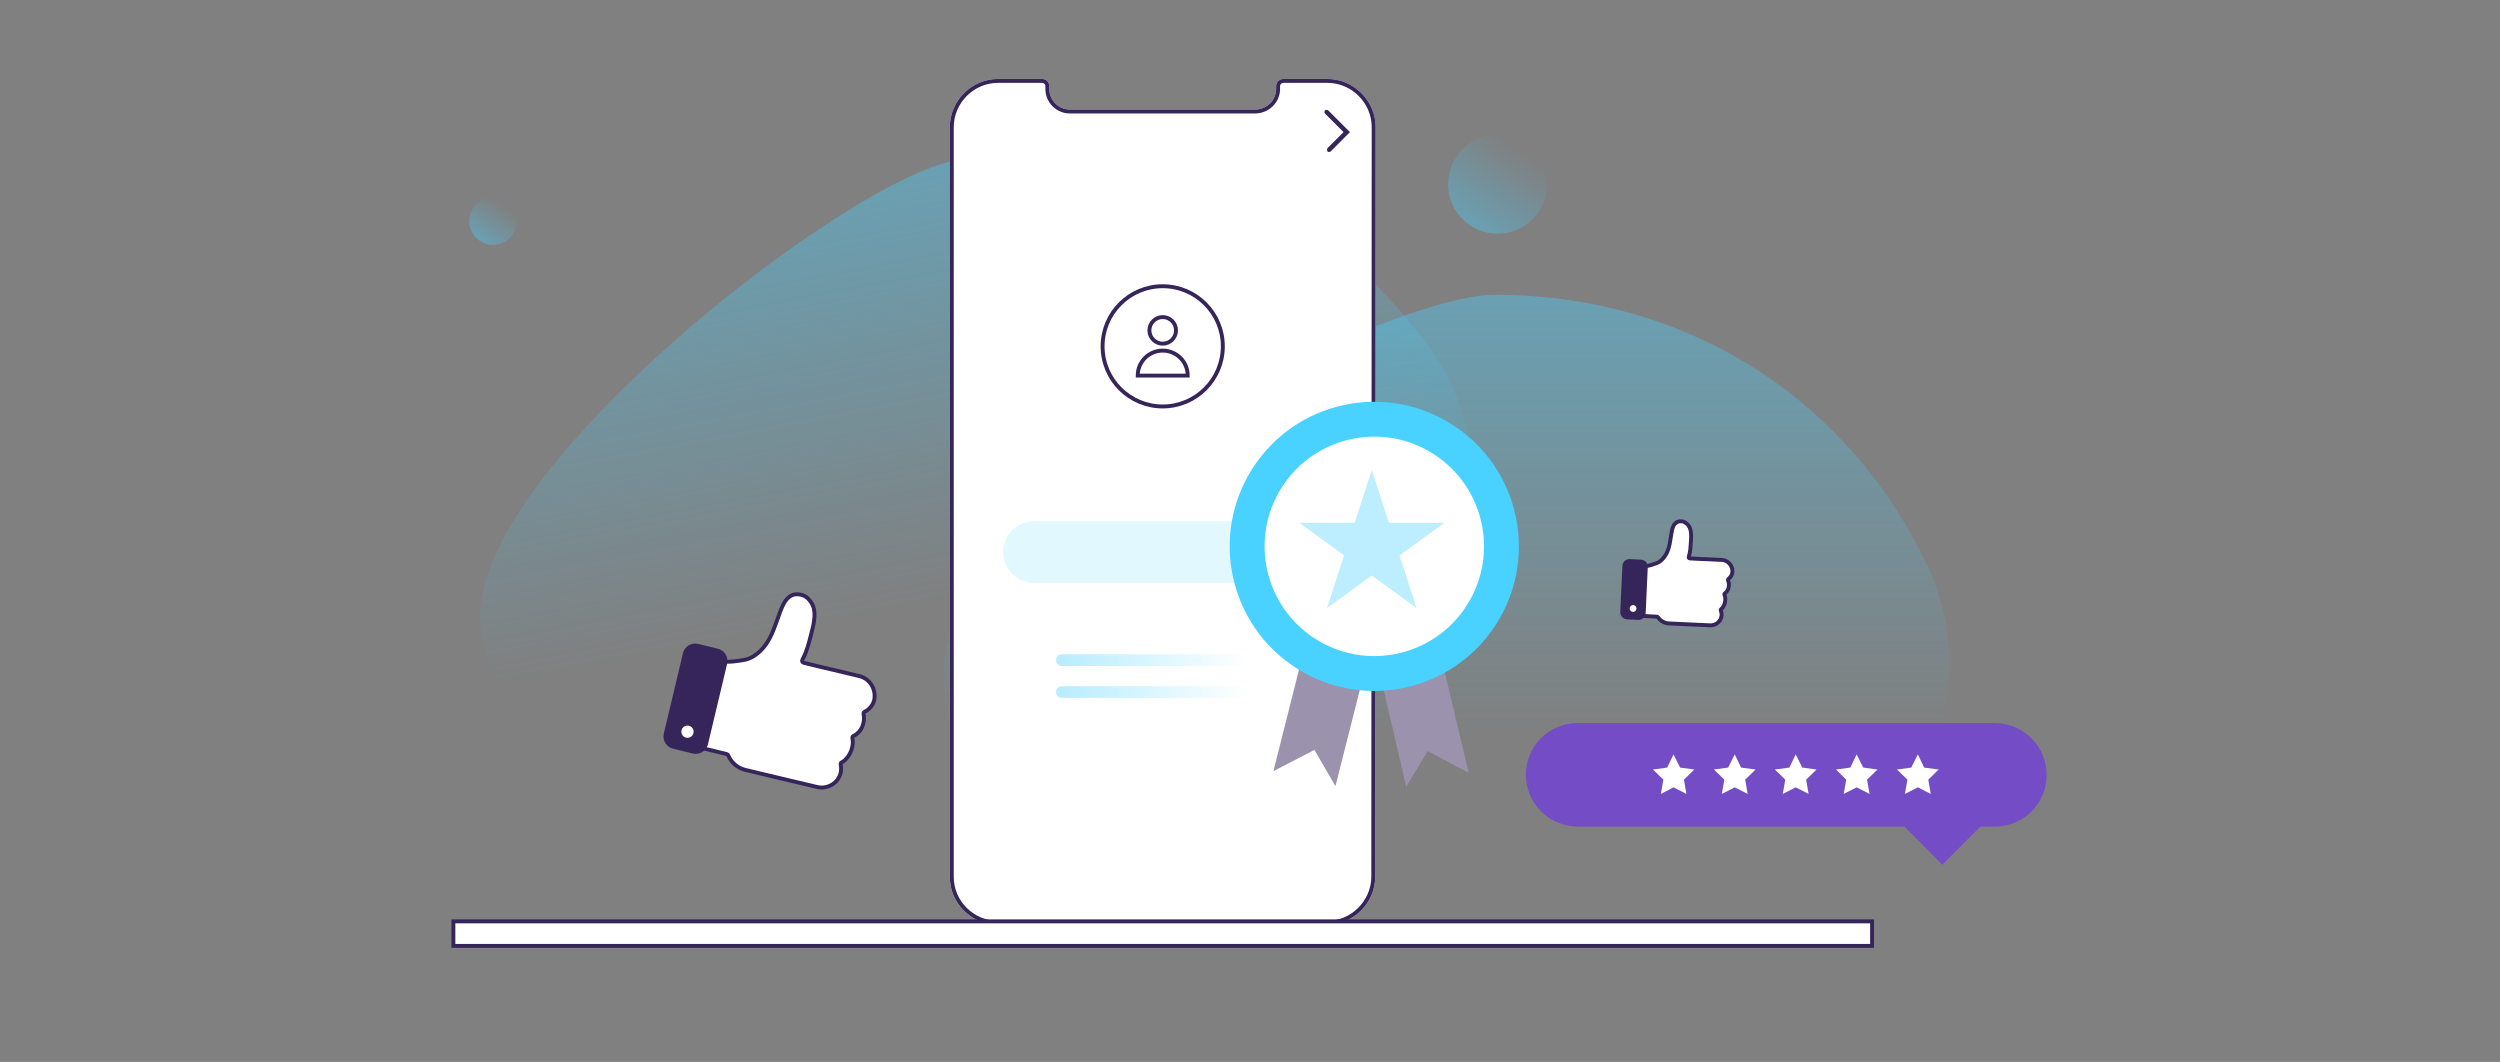 <svg width="638" height="271" viewBox="0 0 638 271" fill="none" xmlns="http://www.w3.org/2000/svg">
<rect x="0" y="0" width="638" height="271" fill="#808080" stroke="none"/>
<g clip-path="url(#clip0)">
<path opacity="0.4" d="M444.602 242.709C438.634 245.656 432.15 248.161 425.298 250.15C424.046 250.519 422.719 250.887 421.393 251.182C418.741 251.845 416.015 252.508 413.215 253.024C358.103 263.634 297.761 285.074 282.952 257.445C280.741 253.319 279.489 248.014 279.489 241.456C279.489 232.394 272.195 223.332 263.943 213.753C258.048 206.975 251.712 199.902 247.144 192.387C240.734 181.924 237.861 170.504 244.565 157.832C256.796 134.697 297.835 107.878 332.906 91.227C336.295 89.606 339.684 88.058 342.926 86.658C343.81 86.29 344.62 85.922 345.431 85.553C349.188 83.932 352.872 82.532 356.335 81.28C362.303 79.07 367.755 77.449 372.397 76.417C372.618 76.344 372.913 76.27 373.134 76.27C373.944 76.122 374.681 75.975 375.418 75.828C377.702 75.459 379.691 75.238 381.386 75.238C381.975 75.238 382.638 75.238 383.228 75.238C432.74 75.901 472.82 103.457 492.051 144.791C508.112 179.272 487.482 221.784 444.602 242.709Z" fill="url(#paint0_linear)"/>
<path opacity="0.4" d="M336.341 193.801C330.963 197.78 325.142 201.464 318.732 204.706C317.553 205.295 316.301 205.885 315.122 206.474C312.617 207.653 310.112 208.758 307.46 209.79C255.222 230.493 199.963 262.764 180.291 238.377C177.344 234.693 175.133 229.756 173.955 223.346C172.26 214.505 163.419 206.916 153.546 199.033C146.546 193.433 138.957 187.686 133.063 181.129C124.811 171.993 119.801 161.383 124.074 147.679C131.811 122.628 167.102 88.663 198.489 65.822C201.51 63.612 204.531 61.475 207.552 59.486C208.289 58.97 209.099 58.455 209.836 57.939C213.299 55.655 216.614 53.592 219.782 51.676C225.235 48.434 230.318 45.782 234.665 43.94C234.886 43.792 235.181 43.719 235.402 43.645C236.139 43.35 236.876 43.056 237.539 42.761C239.676 41.951 241.665 41.361 243.359 41.066C243.949 40.919 244.538 40.845 245.201 40.772C293.829 32.225 338.331 51.824 364.929 88.884C386.958 119.681 374.654 165.288 336.341 193.801Z" fill="url(#paint1_linear)"/>
<path d="M306.676 164.536C306.749 164.61 306.823 164.61 306.897 164.683C306.97 164.61 307.044 164.61 307.118 164.536H306.676ZM306.676 164.536C306.749 164.61 306.823 164.61 306.897 164.683C306.97 164.61 307.044 164.61 307.118 164.536H306.676Z" fill="#36255A"/>
<path opacity="0.4" d="M125.816 62.487C129.168 62.487 131.886 59.77 131.886 56.417C131.886 53.065 129.168 50.348 125.816 50.348C122.464 50.348 119.746 53.065 119.746 56.417C119.746 59.77 122.464 62.487 125.816 62.487Z" fill="url(#paint2_linear)"/>
<path opacity="0.4" d="M382.21 59.654C389.201 59.654 394.869 53.987 394.869 46.995C394.869 40.004 389.201 34.336 382.21 34.336C375.218 34.336 369.551 40.004 369.551 46.995C369.551 53.987 375.218 59.654 382.21 59.654Z" fill="url(#paint3_linear)"/>
<path d="M219.3 172.54L212.783 170.979L210.136 170.368L205.112 169.146C204.772 169.078 204.569 168.671 204.772 168.331C205.859 166.43 206.402 164.19 206.945 162.086C207.216 160.932 207.624 159.642 207.759 158.284C207.963 156.926 207.895 155.636 207.42 154.482C206.809 153.192 205.791 152.038 204.365 151.767C201.107 151.02 199.817 154.075 198.934 156.587C197.848 159.506 196.965 162.629 194.997 165.073C193.571 166.77 191.874 168.128 189.634 168.467C187.869 168.739 186.579 168.942 184.814 168.874C184.542 168.874 184.27 169.01 184.203 169.282L179.179 190.327C179.111 190.666 179.315 190.938 179.586 191.006L185.425 192.431C185.628 192.499 185.764 192.567 185.832 192.771C186.647 194.604 188.208 196.029 190.312 196.504L199.409 198.677L205.994 200.238L208.574 200.849C211.222 201.46 213.937 199.831 214.548 197.183C214.684 196.505 214.684 195.826 214.548 195.147C214.48 194.875 214.616 194.604 214.82 194.536C215.974 193.993 217.06 192.363 217.399 191.006L217.535 190.463C217.671 189.784 217.671 189.105 217.535 188.426C217.467 188.154 217.603 187.883 217.807 187.815C218.961 187.272 219.911 186.186 220.251 184.828L220.386 184.285C220.522 183.606 220.522 182.927 220.386 182.248C220.319 181.977 220.454 181.705 220.658 181.637C221.812 181.094 222.763 180.008 223.102 178.65C223.645 175.867 221.948 173.151 219.3 172.54Z" fill="white" stroke="#36255A" stroke-miterlimit="10" stroke-linecap="round"/>
<path d="M176.805 192.295L171.782 191.073C170.084 190.666 168.998 188.969 169.406 187.204L174.293 166.702C174.701 165.004 176.398 163.918 178.163 164.326L183.187 165.548C184.884 165.955 185.97 167.652 185.563 169.417L180.675 189.919C180.268 191.616 178.57 192.702 176.805 192.295Z" fill="#36255A"/>
<path d="M175.446 185.167C174.584 185.167 173.885 185.866 173.885 186.729C173.885 187.591 174.584 188.29 175.446 188.29C176.309 188.29 177.008 187.591 177.008 186.729C177.008 185.866 176.309 185.167 175.446 185.167Z" fill="white"/>
<path d="M439.393 142.893L435.646 142.717L434.126 142.658L431.236 142.512C431.042 142.51 430.888 142.307 430.964 142.099C431.362 140.941 431.426 139.652 431.505 138.438C431.533 137.775 431.622 137.023 431.555 136.262C431.524 135.495 431.352 134.792 430.97 134.208C430.499 133.562 429.818 133.034 429.006 133.034C427.136 132.965 426.747 134.78 426.524 136.253C426.233 137.972 426.075 139.781 425.248 141.331C424.642 142.414 423.851 143.338 422.654 143.759C421.712 144.093 421.024 144.34 420.047 144.488C419.898 144.516 419.762 144.619 419.754 144.775L419.195 156.873C419.193 157.066 419.333 157.194 419.49 157.203L422.849 157.376C422.968 157.392 423.05 157.415 423.108 157.52C423.748 158.443 424.756 159.063 425.963 159.104L431.192 159.346L434.976 159.515L436.459 159.581C437.978 159.64 439.301 158.46 439.36 156.94C439.363 156.553 439.292 156.179 439.146 155.82C439.081 155.678 439.127 155.514 439.232 155.456C439.809 155.036 440.236 154.027 440.281 153.245L440.298 152.932C440.302 152.544 440.231 152.171 440.085 151.812C440.019 151.67 440.066 151.506 440.171 151.448C440.748 151.028 441.157 150.332 441.202 149.55L441.219 149.237C441.223 148.849 441.152 148.476 441.006 148.117C440.94 147.975 440.987 147.811 441.092 147.753C441.669 147.333 442.078 146.636 442.123 145.854C442.13 144.267 440.912 142.952 439.393 142.893Z" fill="white" stroke="#36255A" stroke-miterlimit="10" stroke-linecap="round"/>
<path d="M418.094 158.204L415.203 158.058C414.228 158.012 413.453 157.192 413.492 156.179L414.033 144.395C414.079 143.419 414.899 142.644 415.912 142.683L418.802 142.829C419.778 142.875 420.553 143.695 420.514 144.708L419.972 156.492C419.926 157.468 419.107 158.243 418.094 158.204Z" fill="#36255A"/>
<path d="M416.6 154.427C416.126 154.517 415.814 154.975 415.905 155.449C415.995 155.923 416.452 156.234 416.927 156.144C417.401 156.054 417.712 155.596 417.622 155.122C417.531 154.648 417.074 154.337 416.6 154.427Z" fill="white"/>
<path d="M522.294 197.776C522.294 201.419 520.823 204.712 518.441 207.094C516.059 209.476 512.766 210.947 509.123 210.947H505.41L495.672 220.685L486.004 210.947H402.635C395.349 210.947 389.395 204.992 389.395 197.706C389.395 194.063 390.866 190.77 393.248 188.388C395.63 186.006 398.922 184.535 402.565 184.535H509.053C516.409 184.535 522.294 190.49 522.294 197.776Z" fill="#744CC6"/>
<path d="M427.082 192.521L428.764 195.884L432.407 196.375L429.745 198.967L430.375 202.61L427.082 200.928L423.86 202.61L424.49 198.967L421.828 196.375L425.471 195.884L427.082 192.521Z" fill="white"/>
<path d="M442.707 192.521L444.319 195.884L448.032 196.375L445.369 198.967L446 202.61L442.707 200.928L439.414 202.61L440.045 198.967L437.383 196.375L441.026 195.884L442.707 192.521Z" fill="white"/>
<path d="M458.262 192.521L459.943 195.884L463.586 196.375L460.924 198.967L461.555 202.61L458.262 200.928L454.969 202.61L455.6 198.967L452.938 196.375L456.651 195.884L458.262 192.521Z" fill="white"/>
<path d="M473.813 192.521L475.494 195.884L479.137 196.375L476.475 198.967L477.106 202.61L473.813 200.928L470.52 202.61L471.151 198.967L468.559 196.375L472.202 195.884L473.813 192.521Z" fill="white"/>
<path d="M489.434 192.521L491.045 195.884L494.758 196.375L492.096 198.967L492.726 202.61L489.434 200.928L486.141 202.61L486.772 198.967L484.109 196.375L487.752 195.884L489.434 192.521Z" fill="white"/>
<path d="M350.961 223.702C350.961 230.439 345.396 236.003 338.66 236.003H254.7C247.963 236.003 242.398 230.536 242.398 223.8V32.449C242.398 25.712 247.963 20.148 254.7 20.148H265.927C267.001 20.148 267.782 21.026 267.782 22.002V22.686C267.782 25.615 270.125 27.958 273.054 27.958H320.306C323.235 27.958 325.675 25.615 325.675 22.686V22.002C325.675 20.928 326.554 20.148 327.53 20.148H338.757C345.494 20.148 351.059 25.712 351.059 32.449L350.961 223.702Z" fill="white"/>
<path d="M350.461 223.702V223.702C350.461 230.162 345.12 235.503 338.66 235.503H254.7C248.234 235.503 242.898 230.255 242.898 223.8V32.449C242.898 25.988 248.239 20.648 254.7 20.648H265.927C266.708 20.648 267.282 21.285 267.282 22.002V22.686C267.282 25.891 269.849 28.458 273.054 28.458H320.306C323.499 28.458 326.175 25.903 326.175 22.686V22.002C326.175 21.222 326.813 20.648 327.53 20.648H338.757C345.218 20.648 350.558 25.988 350.559 32.448C350.559 32.448 350.559 32.449 350.559 32.449L350.461 223.702Z" stroke="#36255A"/>
<path d="M296.725 103.727C305.198 103.727 312.067 96.858 312.067 88.385C312.067 79.912 305.198 73.043 296.725 73.043C288.252 73.043 281.383 79.912 281.383 88.385C281.383 96.858 288.252 103.727 296.725 103.727Z" fill="white" stroke="#36255A" stroke-miterlimit="10" stroke-linecap="round"/>
<path d="M296.722 87.707C298.597 87.707 300.117 86.187 300.117 84.312C300.117 82.438 298.597 80.918 296.722 80.918C294.848 80.918 293.328 82.438 293.328 84.312C293.328 86.187 294.848 87.707 296.722 87.707Z" fill="white" stroke="#36255A" stroke-miterlimit="10" stroke-linecap="round"/>
<path d="M303.106 95.853H290.344C290.344 92.323 293.195 89.472 296.725 89.472C300.255 89.472 303.106 92.323 303.106 95.853Z" fill="white" stroke="#36255A" stroke-miterlimit="10" stroke-linecap="round"/>
<path d="M329.584 148.778H263.871C259.526 148.778 255.996 145.248 255.996 140.903C255.996 136.558 259.526 133.028 263.871 133.028H329.584C333.928 133.028 337.458 136.558 337.458 140.903C337.458 145.248 333.928 148.778 329.584 148.778Z" fill="#E2F8FF"/>
<path opacity="0.4" d="M322.454 169.958H270.997C270.183 169.958 269.504 169.279 269.504 168.464C269.504 167.65 270.183 166.971 270.997 166.971H322.454C323.269 166.971 323.948 167.65 323.948 168.464C323.948 169.279 323.269 169.958 322.454 169.958Z" fill="url(#paint4_linear)"/>
<path opacity="0.4" d="M322.454 178.104H270.997C270.183 178.104 269.504 177.425 269.504 176.611C269.504 175.796 270.183 175.117 270.997 175.117H322.454C323.269 175.117 323.948 175.796 323.948 176.611C323.948 177.425 323.269 178.104 322.454 178.104Z" fill="url(#paint5_linear)"/>
<path d="M339.112 38.785C338.948 38.785 338.784 38.785 338.784 38.622C338.621 38.458 338.621 37.968 338.784 37.804L342.872 33.716L338.13 28.974C337.967 28.811 337.967 28.32 338.13 28.157C338.294 27.993 338.785 27.993 338.948 28.157L344.507 33.716L339.602 38.622C339.439 38.785 339.275 38.785 339.112 38.785Z" fill="#36255A"/>
<path d="M477.753 235.129H115.703V241.392H477.753V235.129Z" fill="white" stroke="#36255A" stroke-miterlimit="10" stroke-linecap="round"/>
<path d="M340.807 200.623L347.974 172.328L332.167 168.278L324.977 196.794L335.442 191.378L340.807 200.623Z" fill="#9B92AD"/>
<path d="M358.868 200.774L352.245 172.33L368.013 168.642L374.805 197.194L364.324 191.681L358.868 200.774Z" fill="#9B92AD"/>
<path d="M330.848 170.522C348.019 181.498 370.837 176.476 381.813 159.305C392.788 142.134 387.766 119.316 370.595 108.34C353.424 97.364 330.606 102.387 319.63 119.558C308.655 136.729 313.677 159.547 330.848 170.522Z" fill="#49D1FF"/>
<path d="M335.643 163.023C348.672 171.352 365.987 167.541 374.315 154.511C382.644 141.482 378.833 124.167 365.803 115.839C352.774 107.51 335.459 111.321 327.131 124.351C318.802 137.381 322.613 154.695 335.643 163.023Z" fill="white"/>
<path d="M350.08 119.961L354.451 133.415H368.598L357.153 141.73L361.525 155.184L350.08 146.869L338.635 155.184L343.007 141.73L331.562 133.415H345.709L350.08 119.961Z" fill="#BCEEFF"/>
</g>
<defs>
<linearGradient id="paint0_linear" x1="369.147" y1="75.323" x2="369.147" y2="271.024" gradientUnits="userSpaceOnUse">
<stop stop-color="#49D1FF"/>
<stop offset="0.57" stop-color="#49D1FF" stop-opacity="0"/>
</linearGradient>
<linearGradient id="paint1_linear" x1="231.104" y1="43.401" x2="267.484" y2="235.696" gradientUnits="userSpaceOnUse">
<stop stop-color="#49D1FF"/>
<stop offset="0.562" stop-color="#49D1FF" stop-opacity="0"/>
</linearGradient>
<linearGradient id="paint2_linear" x1="122.316" y1="61.385" x2="129.299" y2="51.452" gradientUnits="userSpaceOnUse">
<stop stop-color="#49D1FF"/>
<stop offset="0.91" stop-color="#49D1FF" stop-opacity="0"/>
</linearGradient>
<linearGradient id="paint3_linear" x1="374.911" y1="57.355" x2="389.474" y2="36.639" gradientUnits="userSpaceOnUse">
<stop stop-color="#49D1FF"/>
<stop offset="0.91" stop-color="#49D1FF" stop-opacity="0"/>
</linearGradient>
<linearGradient id="paint4_linear" x1="269.602" y1="168.49" x2="323.946" y2="168.49" gradientUnits="userSpaceOnUse">
<stop stop-color="#49D1FF"/>
<stop offset="0.903" stop-color="#49D1FF" stop-opacity="0"/>
</linearGradient>
<linearGradient id="paint5_linear" x1="269.602" y1="176.688" x2="323.946" y2="176.688" gradientUnits="userSpaceOnUse">
<stop stop-color="#49D1FF"/>
<stop offset="0.903" stop-color="#49D1FF" stop-opacity="0"/>
</linearGradient>
<clipPath id="clip0">
<rect width="638" height="271" fill="white"/>
</clipPath>
</defs>
</svg>
